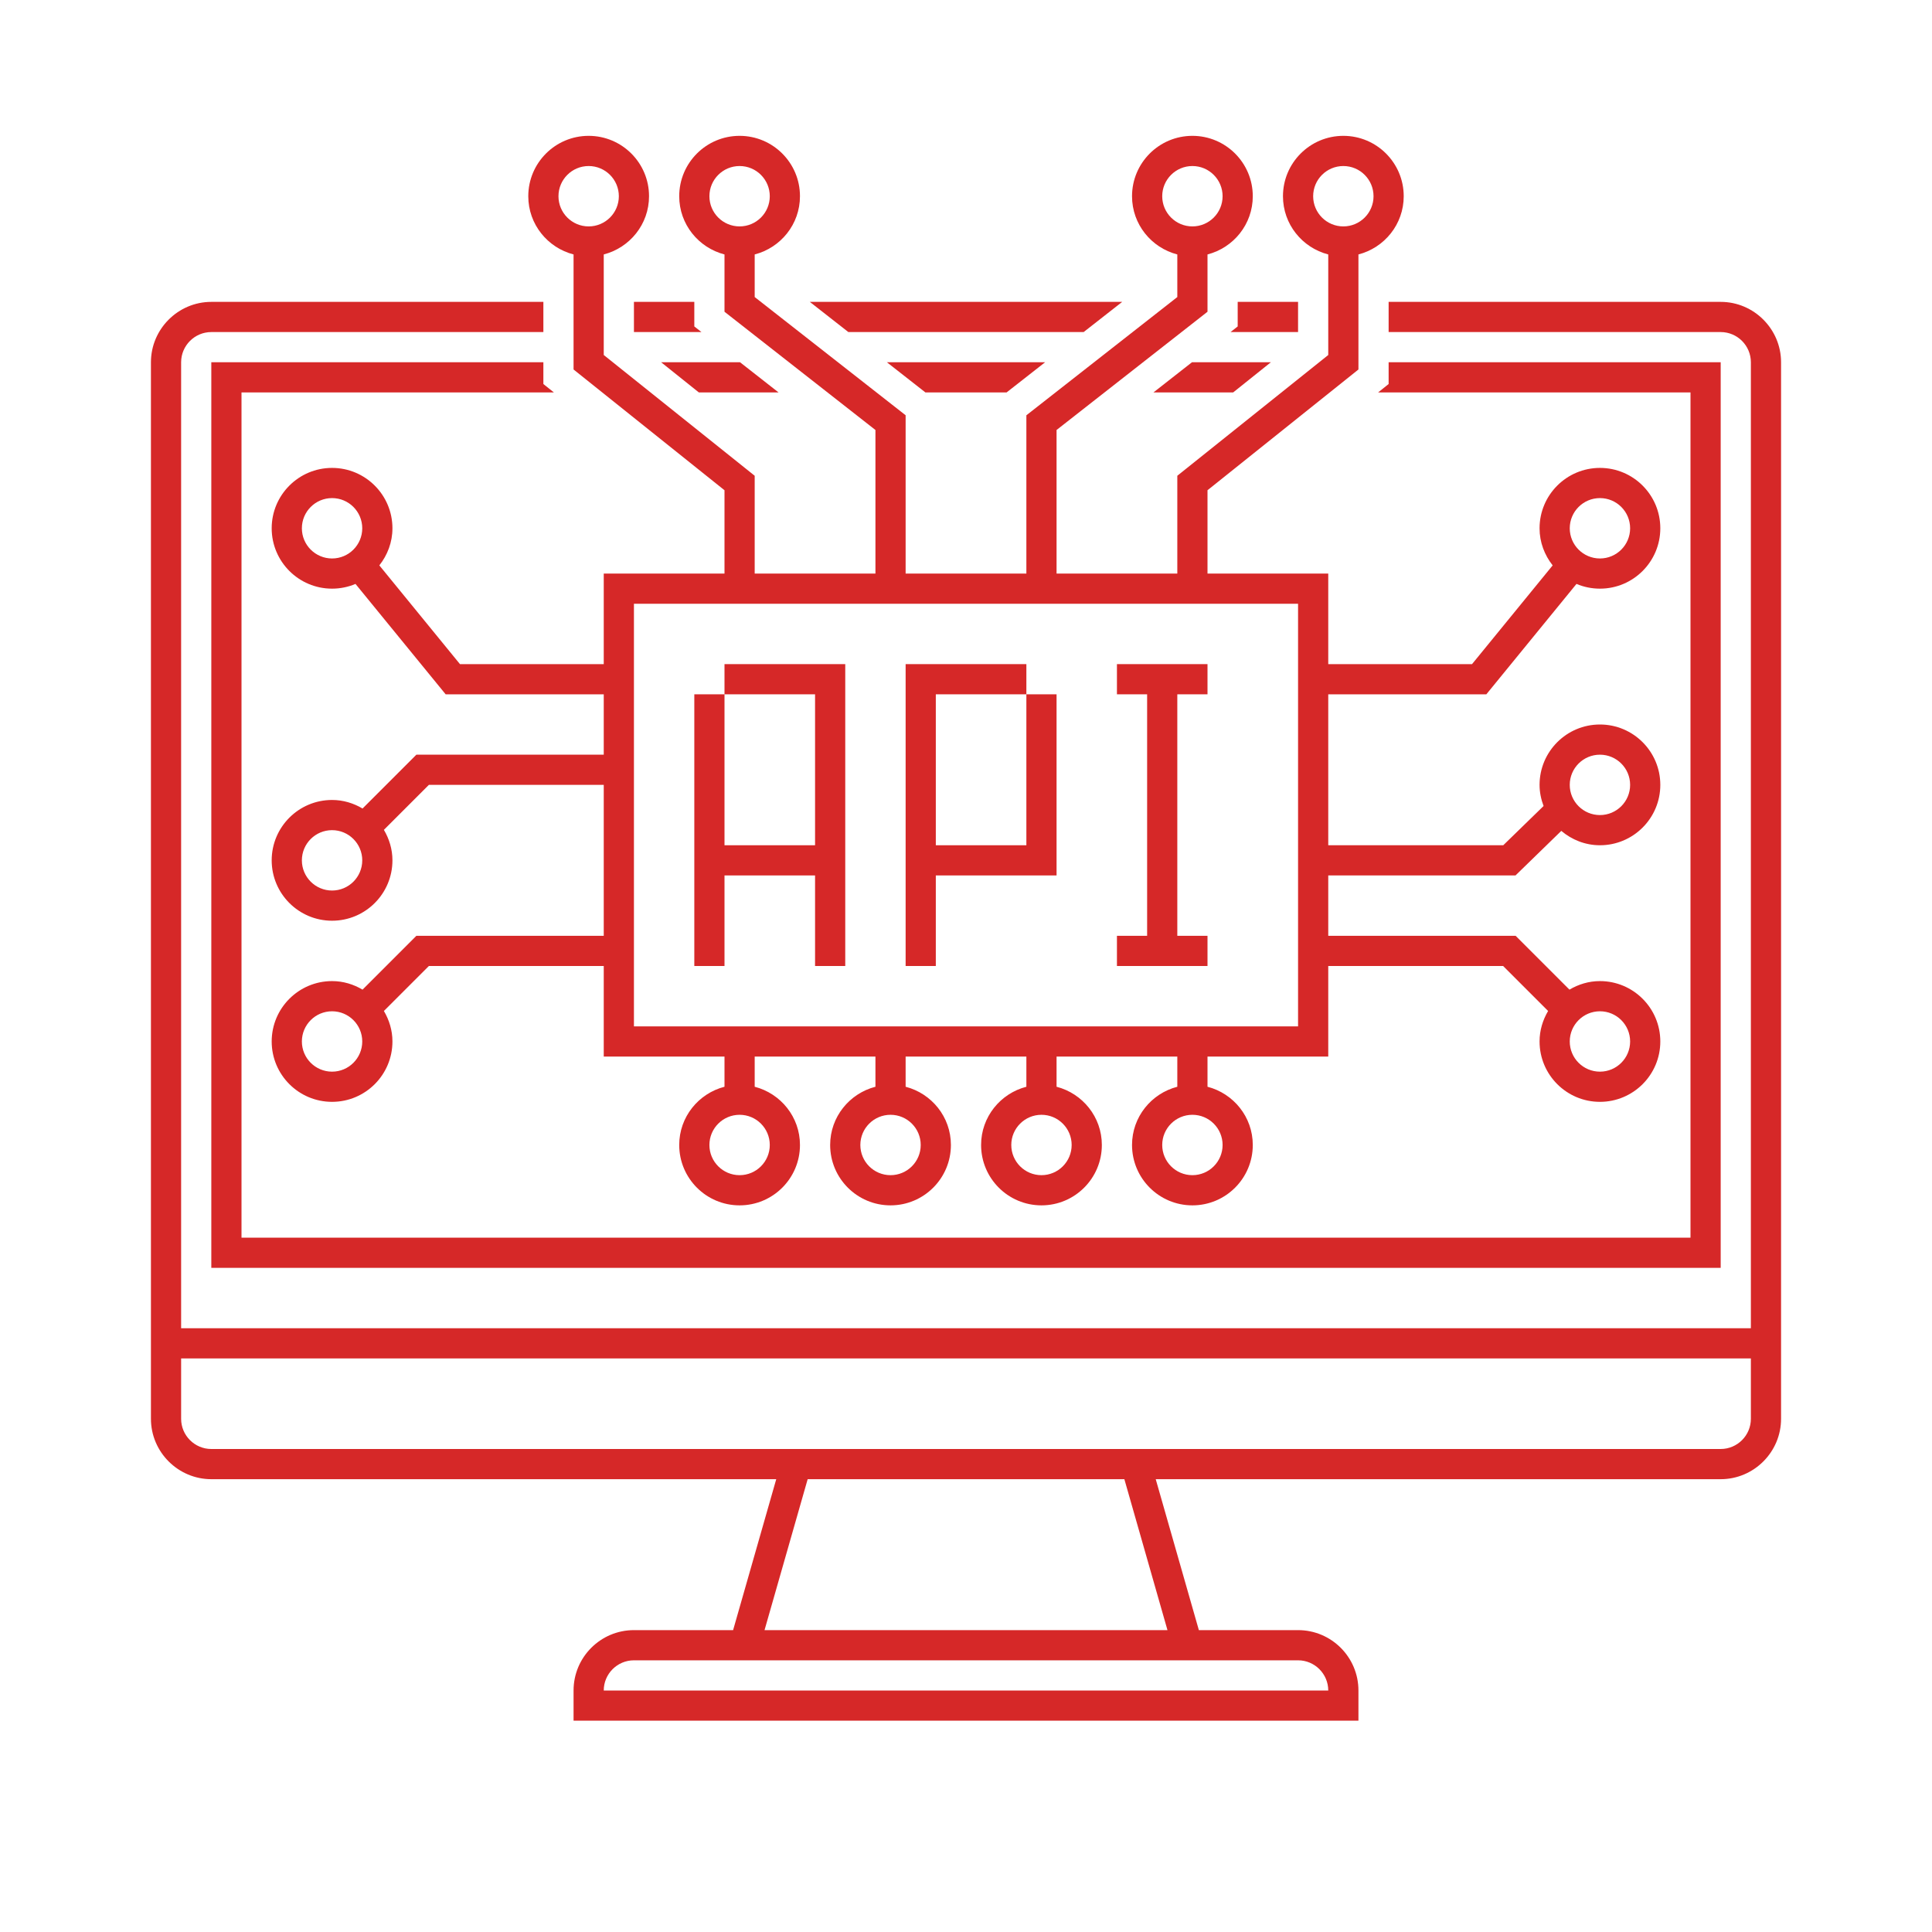 <?xml version="1.0" ?><!DOCTYPE svg  PUBLIC '-//W3C//DTD SVG 1.1//EN'  'http://www.w3.org/Graphics/SVG/1.1/DTD/svg11.dtd'><svg enable-background="new 0 0 64 64" height="64px" id="Layer_1" version="1.1" viewBox="0 0 64 64" width="64px" xml:space="preserve" xmlns="http://www.w3.org/2000/svg" xmlns:xlink="http://www.w3.org/1999/xlink"><g><polygon fill="#D62828" points="24,29 27,29 27,32 28,32 28,23 28,22 24,22 24,23 27,23 27,28 24,28 24,23 23,23 23,32 24,32  "/><polygon fill="#D62828" points="31,29 35,29 35,23 34,23 34,28 31,28 31,23 34,23 34,22 30,22 30,32 31,32  "/><polygon fill="#D62828" points="40,31 39,31 39,23 40,23 40,22 37,22 37,23 38,23 38,31 37,31 37,32 40,32  "/><path d="M19,8.429v3.811l5,4V19h-4v3h-4.763l-2.671-3.271C12.834,18.389,13,17.966,13,17.5c0-1.104-0.896-2-2-2   s-2,0.896-2,2s0.896,2,2,2c0.275,0,0.538-0.056,0.776-0.157L14.763,23H20v2h-6.207l-1.783,1.783C11.712,26.607,11.37,26.5,11,26.5   c-1.104,0-2,0.896-2,2s0.896,2,2,2s2-0.896,2-2c0-0.37-0.107-0.712-0.283-1.01l1.49-1.49H20v5h-6.207l-1.783,1.783   C11.712,32.607,11.37,32.5,11,32.5c-1.104,0-2,0.896-2,2s0.896,2,2,2s2-0.896,2-2c0-0.37-0.107-0.712-0.283-1.01l1.49-1.49H20v3h4   v1c-0.861,0.223-1.5,0.999-1.5,1.929c0,1.104,0.896,2,2,2s2-0.896,2-2c0-0.93-0.639-1.706-1.5-1.929v-1h4v1   c-0.861,0.223-1.5,0.999-1.5,1.929c0,1.104,0.896,2,2,2s2-0.896,2-2c0-0.93-0.639-1.706-1.5-1.929v-1h4v1   c-0.861,0.223-1.5,0.999-1.5,1.929c0,1.104,0.896,2,2,2s2-0.896,2-2c0-0.93-0.639-1.706-1.5-1.929v-1h4v1   c-0.861,0.223-1.5,0.999-1.5,1.929c0,1.104,0.896,2,2,2s2-0.896,2-2c0-0.93-0.639-1.706-1.5-1.929v-1h4v-3h5.793l1.49,1.49   C51.107,33.788,51,34.13,51,34.5c0,1.104,0.896,2,2,2s2-0.896,2-2s-0.896-2-2-2c-0.37,0-0.712,0.107-1.01,0.283L50.207,31H44v-2   h6.203l1.517-1.476C52.067,27.817,52.51,28,53,28c1.104,0,2-0.896,2-2s-0.896-2-2-2s-2,0.896-2,2c0,0.247,0.051,0.481,0.133,0.7   L49.797,28H44v-5h5.237l2.986-3.657C52.462,19.444,52.725,19.5,53,19.5c1.104,0,2-0.896,2-2s-0.896-2-2-2s-2,0.896-2,2   c0,0.466,0.166,0.889,0.434,1.229L48.763,22H44v-3h-4v-2.76l5-4V8.429c0.861-0.223,1.5-0.999,1.5-1.929c0-1.104-0.896-2-2-2   s-2,0.896-2,2c0,0.93,0.639,1.706,1.5,1.929v3.331l-5,4V19h-4v-4.756l5-3.917V8.429c0.861-0.223,1.5-0.999,1.5-1.929   c0-1.104-0.896-2-2-2s-2,0.896-2,2c0,0.93,0.639,1.706,1.5,1.929V9.84l-5,3.917V19h-4v-5.244L25,9.84V8.429   c0.861-0.223,1.5-0.999,1.5-1.929c0-1.104-0.896-2-2-2s-2,0.896-2,2c0,0.93,0.639,1.706,1.5,1.929v1.898l5,3.917V19h-4v-3.24l-5-4   V8.429c0.861-0.223,1.5-0.999,1.5-1.929c0-1.104-0.896-2-2-2s-2,0.896-2,2C17.5,7.43,18.139,8.206,19,8.429z M11,18.5   c-0.552,0-1-0.448-1-1s0.448-1,1-1s1,0.448,1,1S11.552,18.5,11,18.5z M11,29.5c-0.552,0-1-0.448-1-1s0.448-1,1-1s1,0.448,1,1   S11.552,29.5,11,29.5z M11,35.5c-0.552,0-1-0.448-1-1s0.448-1,1-1s1,0.448,1,1S11.552,35.5,11,35.5z M53,33.5c0.552,0,1,0.448,1,1   s-0.448,1-1,1s-1-0.448-1-1S52.448,33.5,53,33.5z M53,25c0.552,0,1,0.448,1,1s-0.448,1-1,1s-1-0.448-1-1S52.448,25,53,25z M53,16.5   c0.552,0,1,0.448,1,1s-0.448,1-1,1s-1-0.448-1-1S52.448,16.5,53,16.5z M43.5,6.5c0-0.552,0.448-1,1-1s1,0.448,1,1s-0.448,1-1,1   S43.5,7.052,43.5,6.5z M38.5,6.5c0-0.552,0.448-1,1-1s1,0.448,1,1s-0.448,1-1,1S38.5,7.052,38.5,6.5z M23.5,6.5   c0-0.552,0.448-1,1-1s1,0.448,1,1s-0.448,1-1,1S23.5,7.052,23.5,6.5z M25.5,37.929c0,0.552-0.448,1-1,1s-1-0.448-1-1s0.448-1,1-1   S25.5,37.377,25.5,37.929z M30.5,37.929c0,0.552-0.448,1-1,1s-1-0.448-1-1s0.448-1,1-1S30.5,37.377,30.5,37.929z M35.5,37.929   c0,0.552-0.448,1-1,1s-1-0.448-1-1s0.448-1,1-1S35.5,37.377,35.5,37.929z M40.5,37.929c0,0.552-0.448,1-1,1s-1-0.448-1-1   s0.448-1,1-1S40.5,37.377,40.5,37.929z M43,20v2v1v5v1v2v1v2H21v-2v-1v-5v-1v-2v-1v-2H43z M19.5,5.5c0.552,0,1,0.448,1,1   s-0.448,1-1,1s-1-0.448-1-1S18.948,5.5,19.5,5.5z" fill="#D62828"/><path d="M57,10H46v1h11c0.551,0,1,0.449,1,1v32H6V12c0-0.551,0.449-1,1-1h11v-1H7c-1.1,0-2,0.9-2,2v32v0.288V47   c0,1.1,0.9,2,2,2h18.714l-1.429,5H21c-1.104,0-2,0.896-2,2v1h26v-1c0-1.104-0.896-2-2-2h-3.286l-1.429-5H57c1.1,0,2-0.9,2-2v-2.175   V44V12C59,10.9,58.1,10,57,10z M40,55h3c0.551,0,1,0.449,1,1H20c0-0.551,0.449-1,1-1h3H40z M38.674,54H25.326l1.429-5h10.491   L38.674,54z M58,47c0,0.551-0.449,1-1,1H38H26H7c-0.551,0-1-0.449-1-1v-2h52V47z" fill="#D62828"/><polygon fill="#D62828" points="21,10 21,11 23.237,11 23,10.814 23,10  "/><polygon fill="#D62828" points="35.897,11 37.174,10 26.826,10 28.103,11  "/><polygon fill="#D62828" points="43,10 41,10 41,10.814 40.763,11 43,11  "/><polygon fill="#D62828" points="33.344,13 34.621,12 29.379,12 30.656,13  "/><polygon fill="#D62828" points="7,12 7,42 57,42 57,12 46,12 46,12.721 45.651,13 56,13 56,41 8,41 8,13 18.349,13 18,12.721    18,12  "/><polygon fill="#D62828" points="25.791,13 24.514,12 21.901,12 23.151,13  "/><polygon fill="#D62828" points="38.209,13 40.849,13 42.099,12 39.486,12  "/></g></svg>

